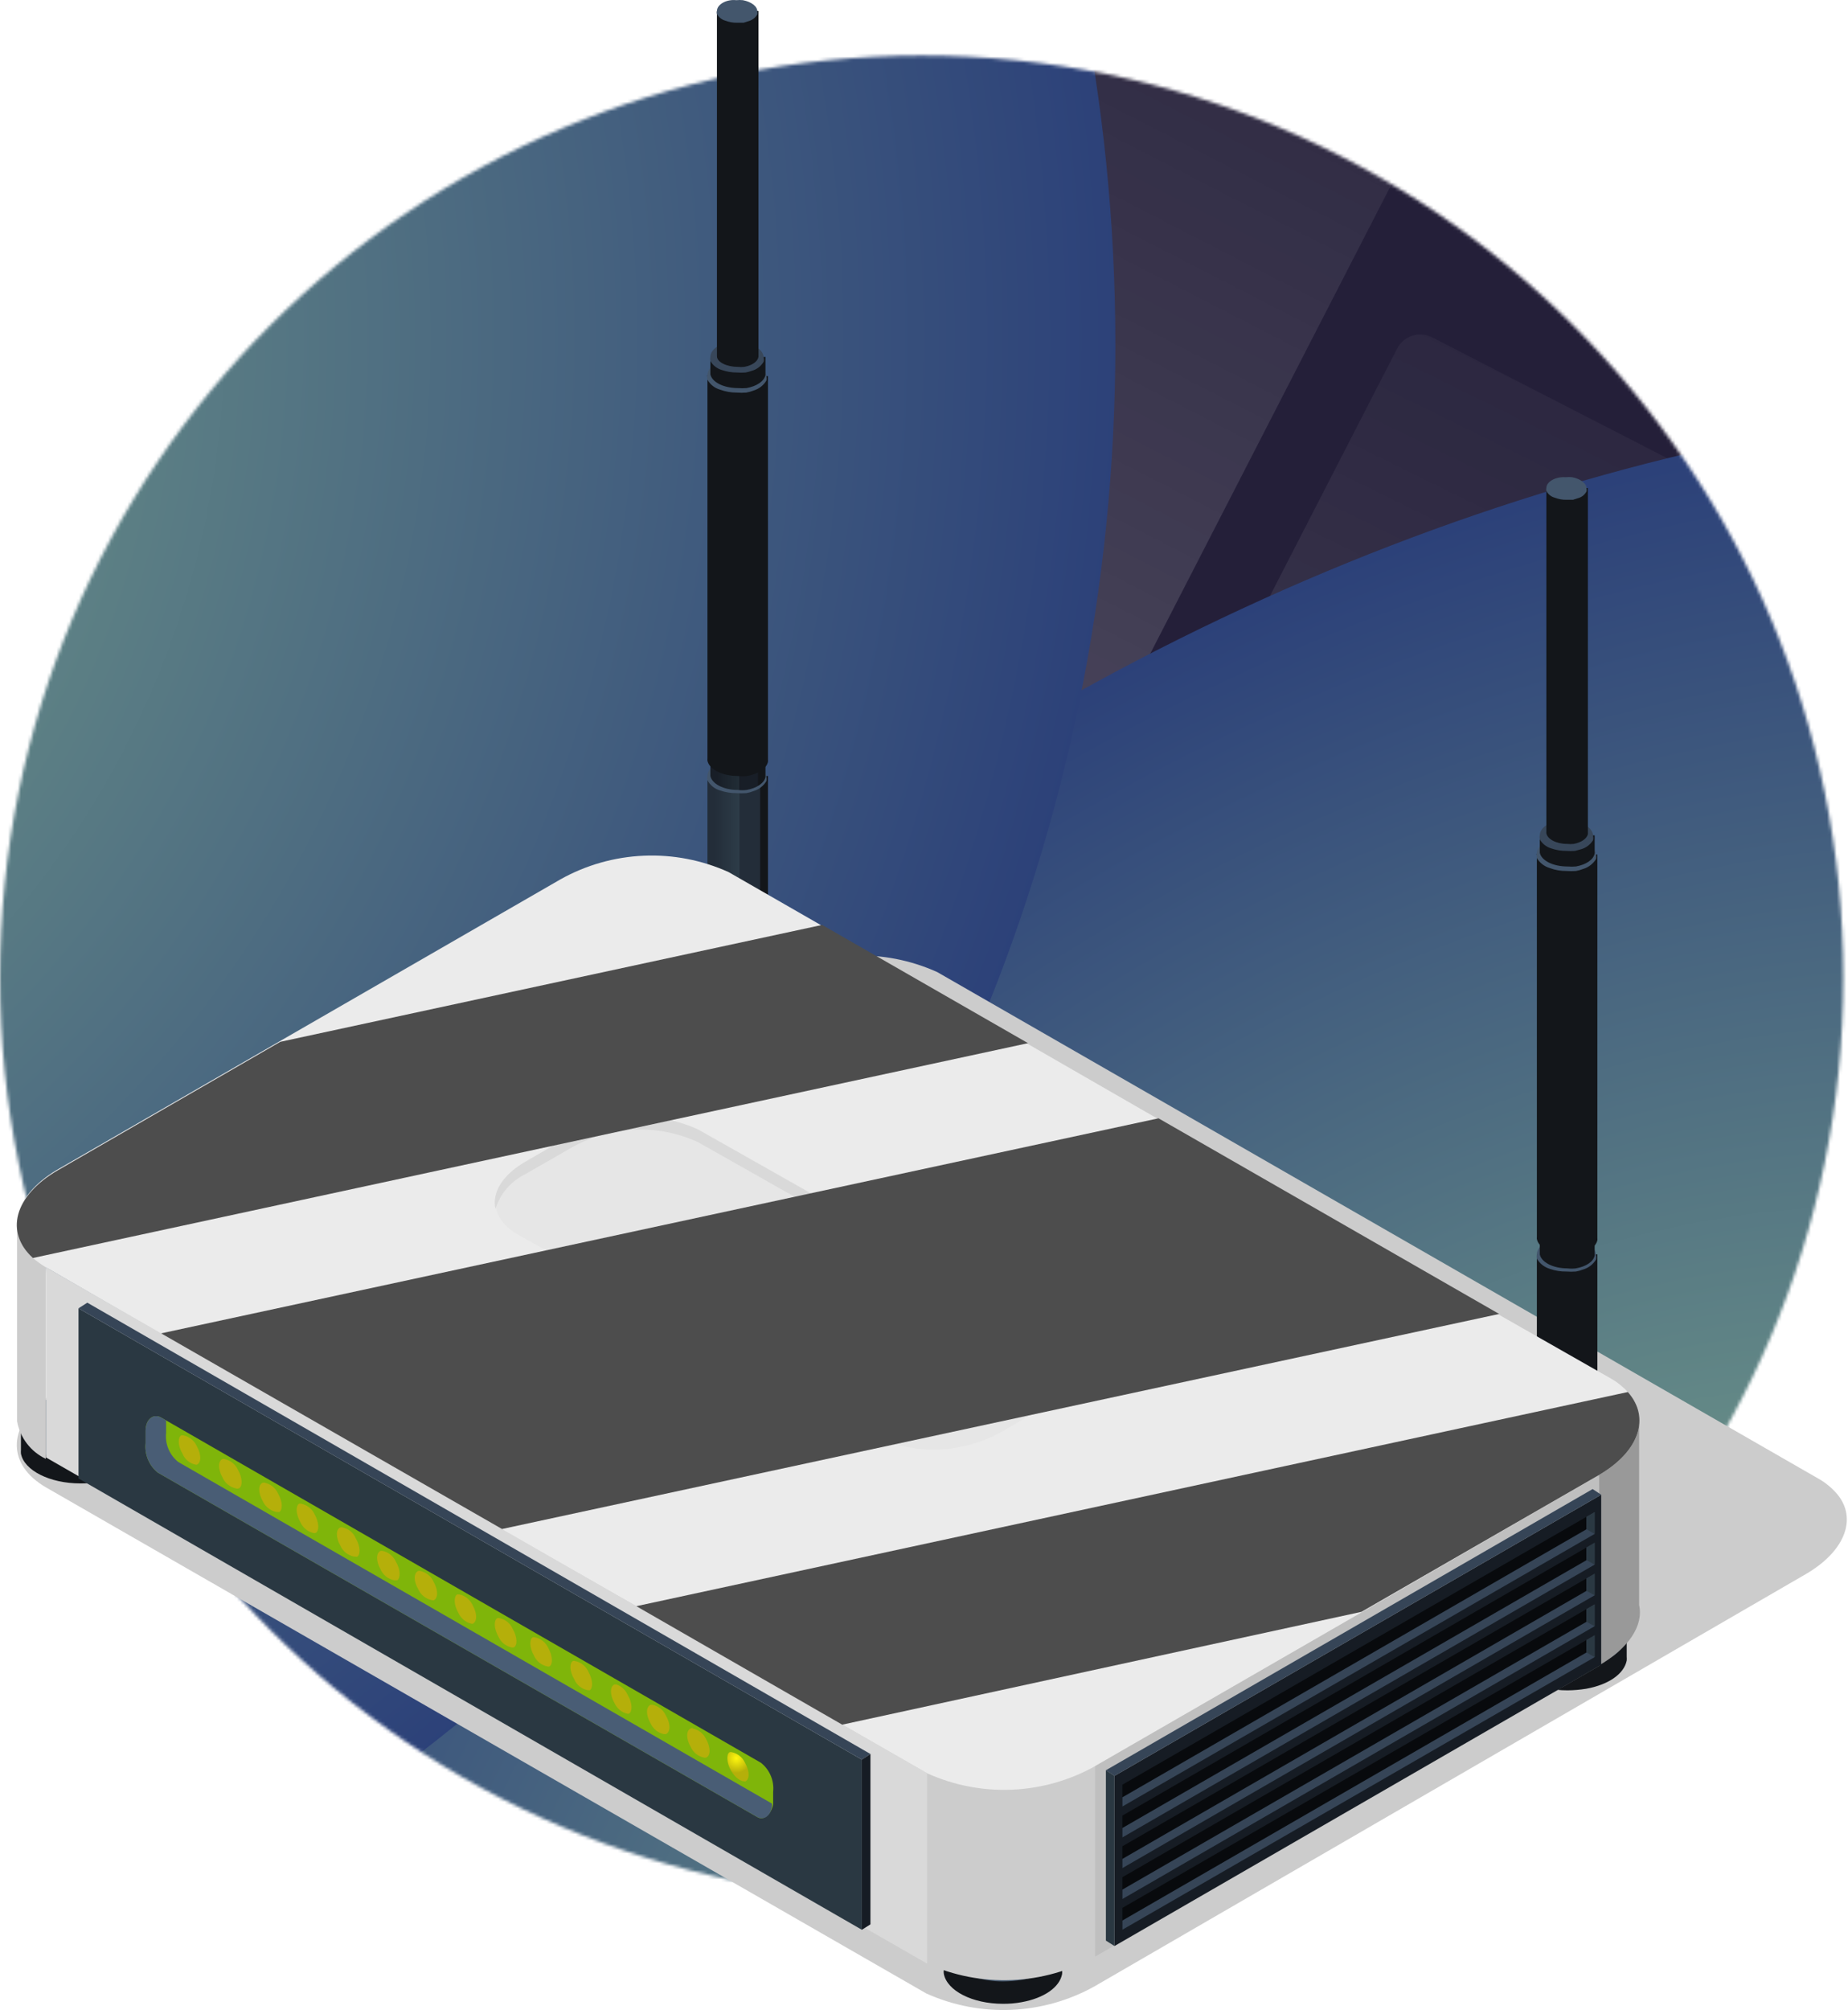 <svg width="573" height="623" viewBox="0 0 573 623" fill="none" xmlns="http://www.w3.org/2000/svg">
<mask id="mask0" mask-type="alpha" maskUnits="userSpaceOnUse" x="0" y="17" width="572" height="572">
<circle cx="285.777" cy="302.993" r="285.777" fill="#C4C4C4"/>
</mask>
<g mask="url(#mask0)">
<path d="M928.524 17.217H-362.986V588.77H928.524V17.217Z" fill="#241F39"/>
<path d="M436.233 30.191L-5.272 -196.686C-9.237 -198.723 -14.103 -197.162 -16.141 -193.199L-243.101 248.145C-245.139 252.108 -243.577 256.973 -239.613 259.01L201.892 485.887C205.857 487.925 210.723 486.363 212.761 482.4L439.721 41.057C441.76 37.093 440.198 32.229 436.233 30.191Z" fill="url(#paint0_linear)" fill-opacity="0.3"/>
<path d="M186.675 506.262L-254.829 279.385C-258.794 277.347 -263.661 278.909 -265.699 282.872L-492.659 724.215C-494.697 728.178 -493.135 733.043 -489.17 735.08L-47.666 961.958C-43.701 963.995 -38.834 962.434 -36.796 958.47L190.164 517.127C192.202 513.164 190.64 508.299 186.675 506.262Z" fill="white" fill-opacity="0.1"/>
<path d="M885.572 331.434L444.068 104.556C440.103 102.519 435.236 104.08 433.198 108.044L206.238 549.387C204.2 553.35 205.762 558.215 209.727 560.252L651.231 787.129C655.196 789.167 660.063 787.605 662.101 783.642L889.061 342.299C891.099 338.336 889.537 333.471 885.572 331.434Z" fill="url(#paint1_linear)" fill-opacity="0.3"/>
<g filter="url(#filter0_f)">
<path d="M26.236 962.598C165.902 1158 495.42 1161.91 762.236 971.339C1029.05 780.767 1132.13 467.875 992.462 272.475C852.796 77.076 523.278 73.162 256.462 263.735C-10.354 454.307 -113.429 767.199 26.236 962.598Z" fill="url(#paint2_radial)"/>
</g>
<g filter="url(#filter1_f)">
<path d="M-204.4 656.727C99.488 656.727 345.837 410.467 345.837 106.69C345.837 -197.086 99.488 -443.346 -204.4 -443.346C-508.288 -443.346 -754.637 -197.086 -754.637 106.69C-754.637 410.467 -508.288 656.727 -204.4 656.727Z" fill="url(#paint3_radial)"/>
</g>
</g>
<g style="mix-blend-mode:multiply">
<path d="M10.202 458.085C11.436 459.168 12.772 460.128 14.192 460.952L287.184 617.826C295.443 621.553 304.461 623.298 313.516 622.922C322.571 622.545 331.412 620.058 339.333 615.657L559.897 487.879C572.636 480.465 576.066 469.905 569.066 462.421C567.486 460.717 565.643 459.276 563.607 458.155L290.614 301.282C282.355 297.554 273.337 295.809 264.282 296.185C255.228 296.562 246.386 299.05 238.465 303.45L17.972 430.879C4.322 438.782 1.452 450.182 10.202 458.085Z" fill="#CCCCCC"/>
</g>
<path d="M219.357 240.504V293.588C219.322 293.773 219.322 293.962 219.357 294.147C219.847 296.875 223.907 298.903 228.736 298.903C229.715 298.977 230.698 298.977 231.676 298.903C235.106 298.204 237.696 296.525 238.116 294.427C238.15 294.219 238.15 294.006 238.116 293.798V240.504H219.217H219.357Z" fill="url(#paint4_linear)"/>
<path d="M219.355 240.505C219.221 240.937 219.221 241.401 219.355 241.834C219.761 242.596 220.318 243.269 220.991 243.81C221.665 244.351 222.442 244.749 223.275 244.981C224.939 245.564 226.693 245.848 228.455 245.82C229.434 245.894 230.417 245.894 231.395 245.82C232.163 245.694 232.914 245.483 233.635 245.191C235.301 244.695 236.724 243.598 237.625 242.113C237.723 241.652 237.723 241.176 237.625 240.714C237.625 238.337 234.895 236.308 231.115 235.609C230.137 235.533 229.154 235.533 228.175 235.609C223.555 235.119 219.355 237.567 219.355 240.505Z" fill="#43566C"/>
<path d="M220.266 235.119V240.505C220.756 242.953 224.396 244.841 228.805 244.841C229.689 244.948 230.582 244.948 231.465 244.841C234.615 244.281 236.925 242.743 237.345 240.854V235.469H220.196L220.266 235.119Z" fill="url(#paint5_linear)"/>
<path d="M220.266 235.119C220.168 235.533 220.168 235.964 220.266 236.378C220.643 237.06 221.153 237.659 221.767 238.14C222.38 238.62 223.084 238.973 223.836 239.176C225.34 239.721 226.926 240.005 228.526 240.015C229.411 240.087 230.301 240.087 231.186 240.015C231.883 239.912 232.565 239.724 233.216 239.456C233.968 239.252 234.672 238.9 235.285 238.419C235.899 237.939 236.409 237.34 236.786 236.658C236.887 236.268 236.887 235.859 236.786 235.469C236.786 233.301 234.266 231.483 230.836 230.853C229.952 230.746 229.059 230.746 228.176 230.853C224.116 230.294 220.266 232.462 220.266 235.119Z" fill="#38475A"/>
<path d="M219.357 116.293V235.189C219.327 235.375 219.327 235.564 219.357 235.749C219.847 238.407 223.907 240.505 228.736 240.505C229.713 240.615 230.699 240.615 231.676 240.505C235.106 239.875 237.696 238.197 238.116 236.099C238.15 235.89 238.15 235.678 238.116 235.469V116.573H219.217L219.357 116.293Z" fill="url(#paint6_linear)"/>
<path d="M219.355 116.293C219.227 116.75 219.227 117.234 219.355 117.691C219.774 118.437 220.336 119.092 221.009 119.62C221.681 120.148 222.452 120.538 223.275 120.769C224.934 121.378 226.688 121.685 228.455 121.678C229.434 121.754 230.417 121.754 231.395 121.678C232.163 121.552 232.914 121.341 233.635 121.049C235.301 120.553 236.723 119.456 237.625 117.971C237.73 117.511 237.73 117.033 237.625 116.572C237.625 114.195 234.895 112.236 231.115 111.537C230.138 111.427 229.152 111.427 228.175 111.537C223.555 110.977 219.355 113.355 219.355 116.293Z" fill="#43566C"/>
<path d="M220.266 110.628V116.013C220.756 118.461 224.396 120.279 228.805 120.279C229.691 120.351 230.58 120.351 231.465 120.279C234.615 119.72 236.925 118.181 237.345 116.223V110.628H220.196H220.266Z" fill="url(#paint7_linear)"/>
<path d="M220.267 110.628C220.169 111.042 220.169 111.473 220.267 111.887C221.046 113.249 222.327 114.253 223.837 114.684C225.345 115.206 226.931 115.466 228.527 115.454C229.412 115.526 230.301 115.526 231.187 115.454C231.876 115.318 232.555 115.131 233.217 114.894C234.726 114.463 236.007 113.459 236.786 112.097C236.88 111.682 236.88 111.252 236.786 110.838C236.786 108.67 234.267 106.851 230.837 106.222C229.951 106.15 229.062 106.15 228.177 106.222C224.117 105.732 220.267 107.97 220.267 110.628Z" fill="#38475A"/>
<path d="M476.529 388.775V441.859C476.495 442.044 476.495 442.233 476.529 442.418C477.019 445.146 481.009 447.174 485.909 447.174C486.888 447.249 487.87 447.249 488.849 447.174C492.279 446.475 494.869 444.796 495.289 442.698C495.323 442.49 495.323 442.277 495.289 442.069V388.775H476.389H476.529Z" fill="url(#paint8_linear)"/>
<path d="M476.529 388.775C476.425 389.212 476.425 389.667 476.529 390.104C477.417 391.615 478.841 392.739 480.519 393.251C482.18 393.841 483.935 394.125 485.698 394.09C486.677 394.165 487.66 394.165 488.638 394.09C489.404 393.955 490.154 393.744 490.878 393.461C492.545 392.966 493.967 391.869 494.868 390.384C494.966 389.923 494.966 389.446 494.868 388.985C494.868 386.607 492.138 384.579 488.358 383.879C487.38 383.804 486.397 383.804 485.418 383.879C480.729 383.39 476.529 385.838 476.529 388.775Z" fill="#43566C"/>
<path d="M477.438 383.39V388.775C477.928 391.223 481.568 393.111 485.978 393.111C486.862 393.218 487.755 393.218 488.638 393.111C491.788 392.552 494.098 391.013 494.448 389.125C494.482 388.94 494.482 388.75 494.448 388.565V383.739H477.438V383.39Z" fill="url(#paint9_linear)"/>
<path d="M477.438 383.39C477.34 383.803 477.34 384.235 477.438 384.648C477.815 385.33 478.325 385.929 478.939 386.41C479.552 386.89 480.256 387.243 481.008 387.446C482.512 387.991 484.098 388.275 485.698 388.285C486.583 388.358 487.473 388.358 488.358 388.285C489.053 388.173 489.734 387.986 490.388 387.726C491.898 387.294 493.179 386.29 493.958 384.928C494.062 384.539 494.062 384.129 493.958 383.739C493.958 381.571 491.508 379.753 488.078 379.123C487.195 379.016 486.302 379.016 485.418 379.123C481.218 378.494 477.438 380.732 477.438 383.39Z" fill="#38475A"/>
<path d="M476.529 264.563V383.46C476.499 383.645 476.499 383.834 476.529 384.019C477.019 386.677 481.009 388.775 485.909 388.775C486.886 388.885 487.872 388.885 488.849 388.775C492.279 388.146 494.869 386.467 495.289 384.369C495.323 384.161 495.323 383.948 495.289 383.74V264.843H476.389L476.529 264.563Z" fill="url(#paint10_linear)"/>
<path d="M476.529 264.563C476.43 265.024 476.43 265.501 476.529 265.962C477.43 267.447 478.852 268.544 480.518 269.039C482.175 269.654 483.931 269.962 485.698 269.948C486.677 270.024 487.66 270.024 488.638 269.948C489.404 269.813 490.154 269.602 490.878 269.319C492.544 268.824 493.967 267.727 494.868 266.242C494.973 265.781 494.973 265.303 494.868 264.843C494.868 262.465 492.138 260.507 488.358 259.807C487.381 259.697 486.395 259.697 485.418 259.807C480.728 259.598 476.529 261.626 476.529 264.563Z" fill="#43566C"/>
<path d="M477.439 258.898V264.283C477.929 266.731 481.569 268.55 485.979 268.55C486.864 268.622 487.754 268.622 488.639 268.55C491.789 267.99 494.099 266.451 494.449 264.493C494.488 264.309 494.488 264.118 494.449 263.934V258.898H477.439Z" fill="url(#paint11_linear)"/>
<path d="M477.439 258.898C477.341 259.312 477.341 259.743 477.439 260.157C478.219 261.519 479.5 262.523 481.009 262.955C482.517 263.476 484.103 263.737 485.699 263.724C486.584 263.796 487.474 263.796 488.359 263.724L490.389 263.165C491.885 262.707 493.158 261.71 493.959 260.367C494.057 259.953 494.057 259.522 493.959 259.108C493.959 256.94 491.509 255.122 488.079 254.492C487.194 254.42 486.304 254.42 485.419 254.492C481.219 254.073 477.439 256.241 477.439 258.898Z" fill="#38475A"/>
<path d="M479.469 151.263V257.85C479.437 257.988 479.437 258.131 479.469 258.269C479.819 260.088 482.549 261.556 485.909 261.556C486.584 261.629 487.265 261.629 487.939 261.556C490.249 261.137 492.069 259.948 492.349 258.479C492.349 258.479 492.349 258.479 492.349 258.06V151.263H479.329H479.469Z" fill="url(#paint12_linear)"/>
<path d="M479.469 151.262C479.377 151.559 479.377 151.876 479.469 152.172C479.742 152.687 480.12 153.139 480.577 153.501C481.035 153.862 481.564 154.124 482.129 154.27C483.267 154.706 484.479 154.92 485.699 154.899H487.729L489.268 154.41C489.833 154.264 490.362 154.002 490.82 153.641C491.278 153.279 491.655 152.827 491.928 152.312C492 152.013 492 151.701 491.928 151.402C491.928 149.794 490.038 148.395 487.449 147.905C486.774 147.833 486.093 147.833 485.419 147.905C482.409 147.696 479.469 149.234 479.469 151.262Z" fill="#43566C"/>
<path d="M222.297 3.412V109.999C222.297 109.999 222.297 109.999 222.297 110.418C222.297 112.237 225.377 113.705 228.736 113.705C229.411 113.778 230.092 113.778 230.766 113.705C233.146 113.286 234.896 112.097 235.176 110.628C235.176 110.628 235.176 110.628 235.176 110.208V3.412H222.157H222.297Z" fill="url(#paint13_linear)"/>
<path d="M222.296 3.411C222.204 3.707 222.204 4.024 222.296 4.32C222.569 4.836 222.947 5.288 223.405 5.65C223.863 6.011 224.391 6.273 224.956 6.419C226.095 6.855 227.307 7.069 228.526 7.048H230.556L232.096 6.559C233.246 6.244 234.226 5.49 234.826 4.46C234.89 4.161 234.89 3.851 234.826 3.551C234.826 1.943 232.936 0.544 230.346 0.054C229.671 -0.018 228.991 -0.018 228.316 0.054C225.236 -0.295 222.296 1.383 222.296 3.411Z" fill="#43566C"/>
<path d="M292.644 603.628V610.622C292.576 610.992 292.576 611.371 292.644 611.741C293.624 616.986 301.464 621.043 310.984 621.043C312.908 621.062 314.83 620.898 316.724 620.553C323.724 619.294 328.554 615.937 329.323 611.811C329.362 611.415 329.362 611.017 329.323 610.622V603.628H292.644Z" fill="url(#paint14_linear)"/>
<path d="M292.645 603.628C292.645 604.573 292.86 605.506 293.275 606.355C294.956 609.288 297.72 611.447 300.974 612.37C304.224 613.563 307.663 614.155 311.124 614.119C313.047 614.104 314.966 613.94 316.864 613.629C318.377 613.377 319.856 612.955 321.274 612.37C324.528 611.447 327.292 609.288 328.974 606.355C329.409 605.535 329.649 604.626 329.674 603.698C329.674 599.082 324.284 595.095 316.864 593.766C314.973 593.397 313.051 593.209 311.124 593.207C300.904 593.207 292.645 597.893 292.645 603.628Z" fill="#43566C"/>
<path d="M6.492 442.349V449.343C6.461 449.738 6.461 450.136 6.492 450.532C7.472 455.707 15.382 459.763 24.901 459.763C26.826 459.78 28.747 459.616 30.641 459.274C37.641 458.015 42.401 454.658 43.241 450.532C43.279 450.136 43.279 449.738 43.241 449.343V442.349H6.212H6.492Z" fill="url(#paint15_linear)"/>
<path d="M6.492 442.348C6.482 443.303 6.723 444.243 7.191 445.076C8.873 448.008 11.637 450.167 14.891 451.09C18.137 452.295 21.579 452.888 25.041 452.839C26.965 452.856 28.887 452.692 30.781 452.349C32.289 452.079 33.767 451.657 35.191 451.09C38.435 450.147 41.192 447.994 42.891 445.076C43.304 444.251 43.52 443.341 43.52 442.418C43.52 437.802 38.201 433.815 30.781 432.487C28.889 432.12 26.968 431.933 25.041 431.927C14.821 431.927 6.492 436.613 6.492 442.348Z" fill="#43566C"/>
<path d="M467.64 506.412V513.406C467.601 513.802 467.601 514.2 467.64 514.595C468.62 519.841 476.529 523.897 486.049 523.897C487.972 523.879 489.891 523.715 491.789 523.408C498.789 522.149 503.549 518.792 504.389 514.665C504.423 514.27 504.423 513.872 504.389 513.476V506.482H467.64V506.412Z" fill="url(#paint16_linear)"/>
<path d="M467.64 506.413C467.64 507.335 467.856 508.245 468.27 509.07C469.982 511.992 472.73 514.163 475.969 515.155C481.087 516.97 486.598 517.38 491.929 516.344C493.428 516.064 494.902 515.666 496.339 515.155C499.545 514.14 502.279 512.004 504.039 509.14C504.445 508.313 504.661 507.405 504.669 506.483C504.669 501.797 499.349 497.88 491.929 496.481C490.035 496.139 488.114 495.975 486.189 495.992C476.249 495.992 467.64 500.678 467.64 506.413Z" fill="#43566C"/>
<path d="M5.302 378.494V440.53C5.755 443.031 6.798 445.389 8.344 447.408C9.89 449.426 11.894 451.049 14.192 452.14V392.482L5.302 378.494Z" fill="#CCCCCC"/>
<path d="M287.464 549.565V608.593C295.711 612.32 304.718 614.065 313.761 613.689C322.805 613.312 331.634 610.824 339.543 606.425V547.397L287.464 549.565Z" fill="#CCCCCC"/>
<path d="M495.638 457.245V516.274C504.948 510.889 509.638 503.895 508.238 497.46V440.32L495.638 457.245Z" fill="#999999"/>
<path d="M10.201 389.894C11.453 390.955 12.787 391.914 14.191 392.762L49.96 413.464L155.657 474.101L197.656 498.02L261.144 534.528L287.394 549.565C295.649 553.309 304.668 555.063 313.726 554.686C322.784 554.31 331.627 551.813 339.542 547.397L422.21 499.768L495.638 457.246C508.448 449.832 511.737 439.271 504.738 431.438C503.18 429.738 501.361 428.298 499.348 427.172L464.349 407.239L358.722 346.602L318.263 323.312L254.425 286.664L225.935 270.299C217.675 266.565 208.652 264.823 199.594 265.212C190.536 265.6 181.696 268.109 173.787 272.537L86.429 322.893L17.481 362.688C4.321 370.591 1.451 381.991 10.201 389.894Z" fill="#EBEBEB"/>
<path d="M14.262 392.761V451.72L287.464 608.593V549.565L14.262 392.761Z" fill="#D9D9D9"/>
<path d="M339.544 547.397V606.425L495.919 516.274L495.849 457.246L339.544 547.397Z" fill="#BFBFBF"/>
<path d="M345.562 550.404V603.138L496.478 515.994V463.26L345.562 550.404Z" fill="#161C24"/>
<path d="M493.818 461.512L496.478 463.26L345.562 550.404L342.902 548.656L493.818 461.512Z" fill="#364557"/>
<path d="M342.903 601.46L345.563 603.138V550.404L342.903 548.656V601.46Z" fill="#2A3842"/>
<path d="M267.234 545.369V598.103L24.341 458.225V405.491L267.234 545.369Z" fill="#2A3842"/>
<path d="M27.072 403.742L24.342 405.491L267.235 545.369L269.895 543.62L27.072 403.742Z" fill="#364557"/>
<path d="M269.895 596.424L267.235 598.103V545.369L269.895 543.62V596.424Z" fill="#161C24"/>
<path d="M348.012 553.131V559.916L494.448 475.429V468.645L348.012 553.131Z" fill="#080A0D"/>
<path d="M491.928 473.961V470.114L494.448 468.645V475.429L348.012 559.916V557.048L491.928 473.961Z" fill="#364557"/>
<path d="M491.928 473.96L494.448 475.429V468.645L491.928 470.114V473.96Z" fill="#2A3842"/>
<path d="M348.012 562.714V569.498L494.448 484.942V478.157L348.012 562.714Z" fill="#080A0D"/>
<path d="M491.928 483.543V479.626L494.448 478.157V484.942L348.012 569.498V566.56L491.928 483.543Z" fill="#364557"/>
<path d="M491.928 483.543L494.448 484.942V478.157L491.928 479.626V483.543Z" fill="#2A3842"/>
<path d="M348.012 572.225V579.009L494.448 494.453V487.739L348.012 572.225Z" fill="#080A0D"/>
<path d="M491.928 493.054V489.208L494.448 487.739V494.453L348.012 579.009V576.142L491.928 493.054Z" fill="#364557"/>
<path d="M491.928 493.054L494.448 494.453V487.739L491.928 489.208V493.054Z" fill="#2A3842"/>
<path d="M348.012 581.807V588.591L494.448 504.035V497.251L348.012 581.807Z" fill="#080A0D"/>
<path d="M491.928 502.636V498.72L494.448 497.251V504.035L348.012 588.591V585.654L491.928 502.636Z" fill="#364557"/>
<path d="M491.928 502.636L494.448 504.035V497.251L491.928 498.72V502.636Z" fill="#2A3842"/>
<path d="M348.012 591.319V598.103L494.448 513.616V506.832L348.012 591.319Z" fill="#080A0D"/>
<path d="M491.928 512.148V508.301L494.448 506.832V513.616L348.012 598.103V595.235L491.928 512.148Z" fill="#364557"/>
<path d="M491.928 512.148L494.448 513.616V506.832L491.928 508.301V512.148Z" fill="#2A3842"/>
<path d="M234.616 563.063L48.911 456.406C47.575 455.323 46.529 453.925 45.87 452.338C45.21 450.75 44.956 449.024 45.131 447.314V443.467C45.131 439.83 47.581 438.012 49.961 439.341L235.946 546.347C237.286 547.411 238.335 548.796 238.996 550.373C239.657 551.95 239.908 553.669 239.725 555.37V559.216C239.095 562.573 236.646 564.462 234.616 563.063Z" fill="#7FB50A"/>
<path d="M45.13 447.314V443.467C45.13 439.83 47.58 438.012 49.96 439.341L51.5 440.25V444.097C51.318 445.797 51.569 447.516 52.23 449.093C52.891 450.67 53.94 452.055 55.28 453.119L239.375 559.006C239.375 562.643 236.925 564.462 234.615 563.063L48.91 456.406C47.574 455.323 46.529 453.925 45.869 452.338C45.209 450.75 44.955 449.024 45.13 447.314Z" fill="#495D75"/>
<path d="M230.766 552.083C229.646 552.083 227.966 551.034 226.636 548.726C225.306 546.418 225.166 543.62 226.216 543.061C226.444 542.991 226.688 542.991 226.916 543.061C227.82 543.256 228.665 543.662 229.383 544.246C230.1 544.829 230.67 545.573 231.046 546.418C232.516 549.076 232.446 551.523 231.046 552.153L230.766 552.083Z" fill="url(#paint17_radial)"/>
<path d="M218.306 544.74C217.405 544.562 216.559 544.171 215.841 543.599C215.122 543.027 214.551 542.291 214.176 541.452C212.636 538.795 212.776 536.277 214.176 535.717C215.576 535.158 214.176 535.717 214.806 535.717C215.704 535.906 216.544 536.301 217.261 536.872C217.978 537.443 218.552 538.173 218.936 539.005C220.406 541.662 220.336 544.18 218.936 544.74C218.731 544.804 218.511 544.804 218.306 544.74Z" fill="url(#paint18_radial)"/>
<path d="M205.846 537.465C204.942 537.27 204.097 536.864 203.379 536.281C202.661 535.697 202.092 534.953 201.716 534.108C200.176 531.451 200.316 529.003 201.716 528.373H202.346C203.25 528.569 204.096 528.975 204.813 529.558C205.531 530.141 206.1 530.886 206.476 531.73C208.016 534.318 207.876 536.836 206.476 537.465H205.846Z" fill="url(#paint19_radial)"/>
<path d="M194.646 531.171C193.742 530.975 192.896 530.569 192.179 529.986C191.461 529.403 190.891 528.658 190.516 527.814C189.046 525.226 189.116 522.708 190.516 522.079H191.146C191.928 522.35 192.644 522.782 193.247 523.349C193.85 523.915 194.327 524.603 194.646 525.366C196.186 527.954 196.046 530.471 195.066 531.101L194.646 531.171Z" fill="url(#paint20_radial)"/>
<path d="M182.187 523.828C181.274 523.654 180.419 523.257 179.698 522.671C178.977 522.085 178.413 521.329 178.058 520.471C176.518 517.883 176.588 515.365 177.638 514.805C177.843 514.745 178.062 514.745 178.268 514.805C179.187 514.985 180.048 515.385 180.78 515.969C181.511 516.554 182.09 517.306 182.467 518.163C183.937 520.82 183.867 523.268 182.817 523.898L182.187 523.828Z" fill="url(#paint21_radial)"/>
<path d="M169.727 516.484C168.826 516.306 167.98 515.915 167.262 515.343C166.543 514.771 165.972 514.035 165.598 513.196C164.058 510.539 164.198 508.021 165.178 507.461C165.405 507.387 165.65 507.387 165.878 507.461C166.775 507.65 167.616 508.045 168.333 508.616C169.05 509.187 169.623 509.917 170.007 510.749C171.477 513.406 171.407 515.924 170.357 516.484C170.152 516.548 169.933 516.548 169.727 516.484Z" fill="url(#paint22_radial)"/>
<path d="M158.738 510.609C157.819 510.429 156.957 510.03 156.226 509.445C155.495 508.86 154.916 508.108 154.538 507.252C153.068 504.594 153.138 502.146 154.188 501.517C154.393 501.452 154.613 501.452 154.818 501.517C155.722 501.689 156.57 502.078 157.29 502.651C158.009 503.223 158.578 503.962 158.948 504.804C160.488 507.461 160.418 509.979 159.368 510.539C159.169 510.622 158.95 510.647 158.738 510.609Z" fill="url(#paint23_radial)"/>
<path d="M146.278 503.265C145.374 503.069 144.528 502.664 143.811 502.08C143.093 501.497 142.524 500.753 142.148 499.908C140.608 497.32 140.748 494.802 141.728 494.173H142.428C143.332 494.368 144.177 494.774 144.895 495.358C145.613 495.941 146.182 496.685 146.558 497.53C148.028 500.118 147.958 502.636 146.558 503.265H146.278Z" fill="url(#paint24_radial)"/>
<path d="M133.819 495.922C132.914 495.726 132.069 495.32 131.352 494.737C130.634 494.154 130.064 493.409 129.689 492.565C128.149 489.977 128.289 487.459 129.689 486.9C129.891 486.818 130.117 486.818 130.319 486.9C131.223 487.095 132.068 487.501 132.786 488.084C133.503 488.668 134.073 489.412 134.449 490.257C135.918 492.914 135.848 495.362 134.449 495.992L133.819 495.922Z" fill="url(#paint25_radial)"/>
<path d="M122.128 489.767C121.224 489.572 120.379 489.166 119.661 488.582C118.944 487.999 118.374 487.255 117.998 486.41C116.528 483.822 116.598 481.305 117.998 480.675H118.628C119.532 480.871 120.378 481.277 121.095 481.86C121.813 482.443 122.383 483.187 122.758 484.032C124.298 486.62 124.158 489.138 123.178 489.767H122.128Z" fill="url(#paint26_radial)"/>
<path d="M109.74 482.423C108.821 482.243 107.959 481.844 107.228 481.26C106.496 480.675 105.917 479.923 105.54 479.066C104.07 476.478 104.14 473.961 105.54 473.401C105.745 473.341 105.964 473.341 106.17 473.401C107.083 473.574 107.939 473.972 108.66 474.558C109.381 475.144 109.944 475.9 110.3 476.758C111.84 479.416 111.77 481.864 110.72 482.493L109.74 482.423Z" fill="url(#paint27_radial)"/>
<path d="M97.279 475.15C96.375 474.954 95.53 474.549 94.812 473.965C94.095 473.382 93.525 472.638 93.149 471.793C91.609 469.135 91.749 466.617 92.729 466.058C92.957 465.983 93.202 465.983 93.429 466.058C94.327 466.246 95.167 466.641 95.884 467.212C96.601 467.783 97.175 468.513 97.559 469.345C99.029 472.003 98.959 474.52 97.909 475.08C97.71 475.163 97.492 475.188 97.279 475.15Z" fill="url(#paint28_radial)"/>
<path d="M85.589 468.576C84.685 468.38 83.84 467.974 83.122 467.391C82.405 466.807 81.835 466.063 81.46 465.218C79.99 462.631 80.059 460.113 81.46 459.553C81.665 459.493 81.884 459.493 82.09 459.553C82.994 459.749 83.839 460.155 84.556 460.738C85.274 461.321 85.844 462.066 86.219 462.91C87.759 465.568 87.619 468.016 86.569 468.645L85.589 468.576Z" fill="url(#paint29_radial)"/>
<path d="M73.129 461.302C72.225 461.107 71.38 460.701 70.662 460.117C69.945 459.534 69.375 458.79 68.999 457.945C67.529 455.287 67.599 452.769 68.999 452.21C69.204 452.146 69.424 452.146 69.629 452.21C70.526 452.398 71.367 452.794 72.084 453.364C72.801 453.935 73.375 454.665 73.759 455.497C75.299 458.155 75.159 460.673 74.179 461.232C74.021 461.323 73.844 461.377 73.662 461.389C73.48 461.401 73.298 461.372 73.129 461.302Z" fill="url(#paint30_radial)"/>
<path d="M60.74 453.959C59.827 453.785 58.971 453.388 58.251 452.802C57.529 452.216 56.966 451.46 56.61 450.601C55.071 448.014 55.141 445.496 56.19 444.866H56.82C57.739 445.046 58.601 445.446 59.333 446.03C60.064 446.615 60.643 447.367 61.02 448.224C62.49 450.811 62.42 453.329 61.02 453.959H60.74Z" fill="url(#paint31_radial)"/>
<path d="M271.645 445.426L160.348 382.481C150.408 376.676 151.668 366.674 163.148 360.03L177.638 351.637C183.549 348.353 190.148 346.496 196.906 346.217C203.664 345.938 210.394 347.243 216.557 350.029L327.854 412.974C337.793 418.709 336.533 428.78 325.054 435.424L310.564 443.747C304.664 447.059 298.066 448.936 291.305 449.228C284.544 449.52 277.809 448.217 271.645 445.426Z" fill="#E6E6E6"/>
<path d="M327.644 416.891L216.347 353.945C210.188 351.143 203.456 349.829 196.695 350.109C189.934 350.388 183.334 352.253 177.428 355.554L162.938 363.877C160.734 364.944 158.772 366.45 157.171 368.302C155.57 370.154 154.365 372.313 153.628 374.647C152.509 369.682 155.728 364.157 162.938 360.03L177.428 351.637C183.339 348.353 189.938 346.496 196.696 346.217C203.454 345.938 210.184 347.243 216.347 350.029L327.644 412.974C329.857 413.943 331.691 415.61 332.867 417.719C334.042 419.828 334.494 422.264 334.154 424.654C333.647 422.989 332.809 421.443 331.69 420.109C330.572 418.775 329.196 417.681 327.644 416.891Z" fill="#D9D9D9"/>
<g style="mix-blend-mode:screen">
<path d="M197.306 497.81L261.144 534.528L422.14 499.558L495.638 457.245C508.448 449.832 511.737 439.271 504.738 431.438L197.306 497.81Z" fill="#4D4D4D"/>
</g>
<g style="mix-blend-mode:screen">
<path d="M10.202 389.894L318.754 323.312L254.915 286.664L86.92 322.893L17.972 362.688C4.322 370.591 1.452 381.991 10.202 389.894Z" fill="#4D4D4D"/>
</g>
<g style="mix-blend-mode:screen">
<path d="M49.96 413.254L155.657 473.891L464.839 407.239L359.212 346.602L49.96 413.254Z" fill="#4D4D4D"/>
</g>
<defs>
<filter id="filter0_f" x="-586.06" y="-426.674" width="2190.82" height="2088.42" filterUnits="userSpaceOnUse" color-interpolation-filters="sRGB">
<feFlood flood-opacity="0" result="BackgroundImageFix"/>
<feBlend mode="normal" in="SourceGraphic" in2="BackgroundImageFix" result="shape"/>
<feGaussianBlur stdDeviation="275" result="effect1_foregroundBlur"/>
</filter>
<filter id="filter1_f" x="-1104.64" y="-793.346" width="1800.47" height="1800.07" filterUnits="userSpaceOnUse" color-interpolation-filters="sRGB">
<feFlood flood-opacity="0" result="BackgroundImageFix"/>
<feBlend mode="normal" in="SourceGraphic" in2="BackgroundImageFix" result="shape"/>
<feGaussianBlur stdDeviation="175" result="effect1_foregroundBlur"/>
</filter>
<linearGradient id="paint0_linear" x1="215.481" y1="-83.247" x2="-18.725" y2="372.518" gradientUnits="userSpaceOnUse">
<stop stop-color="white" stop-opacity="0.17"/>
<stop offset="1" stop-color="white"/>
</linearGradient>
<linearGradient id="paint1_linear" x1="347.171" y1="545.671" x2="582.128" y2="68.188" gradientUnits="userSpaceOnUse">
<stop stop-color="white" stop-opacity="0.7"/>
<stop offset="1" stop-color="white" stop-opacity="0"/>
</linearGradient>
<radialGradient id="paint2_radial" cx="0" cy="0" r="1" gradientUnits="userSpaceOnUse" gradientTransform="translate(509.349 617.537) rotate(144.464) scale(593.688 434.888)">
<stop stop-color="#83B28E"/>
<stop offset="1" stop-color="#2C4179"/>
</radialGradient>
<radialGradient id="paint3_radial" cx="0" cy="0" r="1" gradientUnits="userSpaceOnUse" gradientTransform="translate(-204.4 106.69) rotate(90) scale(550.036 550.237)">
<stop stop-color="#83B28E"/>
<stop offset="1" stop-color="#2C4179"/>
</radialGradient>
<linearGradient id="paint4_linear" x1="238.256" y1="269.739" x2="219.357" y2="269.739" gradientUnits="userSpaceOnUse">
<stop offset="0.13" stop-color="#13161A"/>
<stop offset="0.14" stop-color="#232D39"/>
<stop offset="0.47" stop-color="#232D39"/>
<stop offset="0.48" stop-color="#2D3C48"/>
<stop offset="0.88" stop-color="#232D39"/>
</linearGradient>
<linearGradient id="paint5_linear" x1="237.345" y1="240.015" x2="220.196" y2="240.015" gradientUnits="userSpaceOnUse">
<stop offset="0.13" stop-color="#13161A"/>
<stop offset="0.14" stop-color="#181E27"/>
<stop offset="0.47" stop-color="#181E27"/>
<stop offset="0.48" stop-color="#212D36"/>
<stop offset="0.88" stop-color="#181E27"/>
</linearGradient>
<linearGradient id="paint6_linear" x1="-4552.33" y1="4142.19" x2="-4603.43" y2="4142.19" gradientUnits="userSpaceOnUse">
<stop offset="0.13" stop-color="#13161A"/>
<stop offset="0.14" stop-color="#232D39"/>
<stop offset="0.47" stop-color="#232D39"/>
<stop offset="0.48" stop-color="#2D3C48"/>
<stop offset="0.88" stop-color="#232D39"/>
</linearGradient>
<linearGradient id="paint7_linear" x1="-4105.94" y1="337.642" x2="-4147.96" y2="337.642" gradientUnits="userSpaceOnUse">
<stop offset="0.13" stop-color="#13161A"/>
<stop offset="0.14" stop-color="#181E27"/>
<stop offset="0.47" stop-color="#181E27"/>
<stop offset="0.48" stop-color="#212D36"/>
<stop offset="0.88" stop-color="#181E27"/>
</linearGradient>
<linearGradient id="paint8_linear" x1="-3599.86" y1="4284.78" x2="-3651.14" y2="4284.78" gradientUnits="userSpaceOnUse">
<stop offset="0.13" stop-color="#13161A"/>
<stop offset="0.14" stop-color="#232D39"/>
<stop offset="0.47" stop-color="#232D39"/>
<stop offset="0.48" stop-color="#2D3C48"/>
<stop offset="0.88" stop-color="#232D39"/>
</linearGradient>
<linearGradient id="paint9_linear" x1="-3193.99" y1="995.016" x2="-3235.73" y2="995.016" gradientUnits="userSpaceOnUse">
<stop offset="0.13" stop-color="#13161A"/>
<stop offset="0.14" stop-color="#181E27"/>
<stop offset="0.47" stop-color="#181E27"/>
<stop offset="0.48" stop-color="#212D36"/>
<stop offset="0.88" stop-color="#181E27"/>
</linearGradient>
<linearGradient id="paint10_linear" x1="-3599.86" y1="6925.5" x2="-3651.14" y2="6925.5" gradientUnits="userSpaceOnUse">
<stop offset="0.13" stop-color="#13161A"/>
<stop offset="0.14" stop-color="#232D39"/>
<stop offset="0.47" stop-color="#232D39"/>
<stop offset="0.48" stop-color="#2D3C48"/>
<stop offset="0.88" stop-color="#232D39"/>
</linearGradient>
<linearGradient id="paint11_linear" x1="-3194.88" y1="691.672" x2="-3236.63" y2="691.672" gradientUnits="userSpaceOnUse">
<stop offset="0.13" stop-color="#13161A"/>
<stop offset="0.14" stop-color="#181E27"/>
<stop offset="0.47" stop-color="#181E27"/>
<stop offset="0.48" stop-color="#212D36"/>
<stop offset="0.88" stop-color="#181E27"/>
</linearGradient>
<linearGradient id="paint12_linear" x1="-2330.57" y1="4166.83" x2="-2354.65" y2="4166.83" gradientUnits="userSpaceOnUse">
<stop offset="0.13" stop-color="#13161A"/>
<stop offset="0.14" stop-color="#232D39"/>
<stop offset="0.47" stop-color="#232D39"/>
<stop offset="0.48" stop-color="#2D3C48"/>
<stop offset="0.88" stop-color="#232D39"/>
</linearGradient>
<linearGradient id="paint13_linear" x1="-3066.09" y1="1686.22" x2="-3090.17" y2="1686.22" gradientUnits="userSpaceOnUse">
<stop offset="0.13" stop-color="#13161A"/>
<stop offset="0.14" stop-color="#232D39"/>
<stop offset="0.47" stop-color="#232D39"/>
<stop offset="0.48" stop-color="#2D3C48"/>
<stop offset="0.88" stop-color="#232D39"/>
</linearGradient>
<linearGradient id="paint14_linear" x1="-8495.79" y1="2248.42" x2="-8690.24" y2="2248.42" gradientUnits="userSpaceOnUse">
<stop offset="0.13" stop-color="#13161A"/>
<stop offset="0.14" stop-color="#232D39"/>
<stop offset="0.47" stop-color="#232D39"/>
<stop offset="0.48" stop-color="#2D3C48"/>
<stop offset="0.88" stop-color="#232D39"/>
</linearGradient>
<linearGradient id="paint15_linear" x1="-10368.1" y1="1685.5" x2="-10564.2" y2="1685.5" gradientUnits="userSpaceOnUse">
<stop offset="0.13" stop-color="#13161A"/>
<stop offset="0.14" stop-color="#232D39"/>
<stop offset="0.47" stop-color="#232D39"/>
<stop offset="0.48" stop-color="#2D3C48"/>
<stop offset="0.88" stop-color="#232D39"/>
</linearGradient>
<linearGradient id="paint16_linear" x1="-7409.36" y1="1914.46" x2="-7604.05" y2="1914.46" gradientUnits="userSpaceOnUse">
<stop offset="0.13" stop-color="#13161A"/>
<stop offset="0.14" stop-color="#232D39"/>
<stop offset="0.47" stop-color="#232D39"/>
<stop offset="0.48" stop-color="#2D3C48"/>
<stop offset="0.88" stop-color="#232D39"/>
</linearGradient>
<radialGradient id="paint17_radial" cx="0" cy="0" r="1" gradientUnits="userSpaceOnUse" gradientTransform="translate(228.316 544.949) scale(4.55 4.546)">
<stop stop-color="#FFF70E"/>
<stop offset="1" stop-color="#B5AF0A"/>
</radialGradient>
<radialGradient id="paint18_radial" cx="0" cy="0" r="1" gradientUnits="userSpaceOnUse" gradientTransform="translate(-11.694 1316.03) rotate(180) scale(4.511 6.057)">
<stop stop-color="#FFF70E"/>
<stop offset="1" stop-color="#B5AF0A"/>
</radialGradient>
<radialGradient id="paint19_radial" cx="0" cy="0" r="1" gradientUnits="userSpaceOnUse" gradientTransform="translate(-12.687 1280.38) rotate(180) scale(4.528 5.91)">
<stop stop-color="#FFF70E"/>
<stop offset="1" stop-color="#B5AF0A"/>
</radialGradient>
<radialGradient id="paint20_radial" cx="0" cy="0" r="1" gradientUnits="userSpaceOnUse" gradientTransform="translate(4.816 1265.9) rotate(180) scale(4.137 5.91)">
<stop stop-color="#FFF70E"/>
<stop offset="1" stop-color="#B5AF0A"/>
</radialGradient>
<radialGradient id="paint21_radial" cx="0" cy="0" r="1" gradientUnits="userSpaceOnUse" gradientTransform="translate(-6.073 1252.69) rotate(180) scale(4.367 5.939)">
<stop stop-color="#FFF70E"/>
<stop offset="1" stop-color="#B5AF0A"/>
</radialGradient>
<radialGradient id="paint22_radial" cx="0" cy="0" r="1" gradientUnits="userSpaceOnUse" gradientTransform="translate(-5.838 1234.97) rotate(180) scale(4.349 5.932)">
<stop stop-color="#FFF70E"/>
<stop offset="1" stop-color="#B5AF0A"/>
</radialGradient>
<radialGradient id="paint23_radial" cx="0" cy="0" r="1" gradientUnits="userSpaceOnUse" gradientTransform="translate(-7.022 1223.75) rotate(180) scale(4.367 5.953)">
<stop stop-color="#FFF70E"/>
<stop offset="1" stop-color="#B5AF0A"/>
</radialGradient>
<radialGradient id="paint24_radial" cx="0" cy="0" r="1" gradientUnits="userSpaceOnUse" gradientTransform="translate(-5.848 1201.71) rotate(180) scale(4.319 5.91)">
<stop stop-color="#FFF70E"/>
<stop offset="1" stop-color="#B5AF0A"/>
</radialGradient>
<radialGradient id="paint25_radial" cx="0" cy="0" r="1" gradientUnits="userSpaceOnUse" gradientTransform="translate(-12.422 1189.55) rotate(180) scale(4.511 5.95)">
<stop stop-color="#FFF70E"/>
<stop offset="1" stop-color="#B5AF0A"/>
</radialGradient>
<radialGradient id="paint26_radial" cx="0" cy="0" r="1" gradientUnits="userSpaceOnUse" gradientTransform="translate(-13.589 1170.68) rotate(180) scale(4.546 5.91)">
<stop stop-color="#FFF70E"/>
<stop offset="1" stop-color="#B5AF0A"/>
</radialGradient>
<radialGradient id="paint27_radial" cx="0" cy="0" r="1" gradientUnits="userSpaceOnUse" gradientTransform="translate(-14.067 1157.19) rotate(180) scale(4.564 5.939)">
<stop stop-color="#FFF70E"/>
<stop offset="1" stop-color="#B5AF0A"/>
</radialGradient>
<radialGradient id="paint28_radial" cx="0" cy="0" r="1" gradientUnits="userSpaceOnUse" gradientTransform="translate(-9.037 1142.41) rotate(180) scale(4.349 5.958)">
<stop stop-color="#FFF70E"/>
<stop offset="1" stop-color="#B5AF0A"/>
</radialGradient>
<radialGradient id="paint29_radial" cx="0" cy="0" r="1" gradientUnits="userSpaceOnUse" gradientTransform="translate(-13.483 1125.25) rotate(180) scale(4.54 5.939)">
<stop stop-color="#FFF70E"/>
<stop offset="1" stop-color="#B5AF0A"/>
</radialGradient>
<radialGradient id="paint30_radial" cx="0" cy="0" r="1" gradientUnits="userSpaceOnUse" gradientTransform="translate(-13.629 1115.09) rotate(180) scale(4.546 6)">
<stop stop-color="#FFF70E"/>
<stop offset="1" stop-color="#B5AF0A"/>
</radialGradient>
<radialGradient id="paint31_radial" cx="0" cy="0" r="1" gradientUnits="userSpaceOnUse" gradientTransform="translate(-10.494 1088.32) rotate(180) scale(4.337 5.91)">
<stop stop-color="#FFF70E"/>
<stop offset="1" stop-color="#B5AF0A"/>
</radialGradient>
</defs>
</svg>
